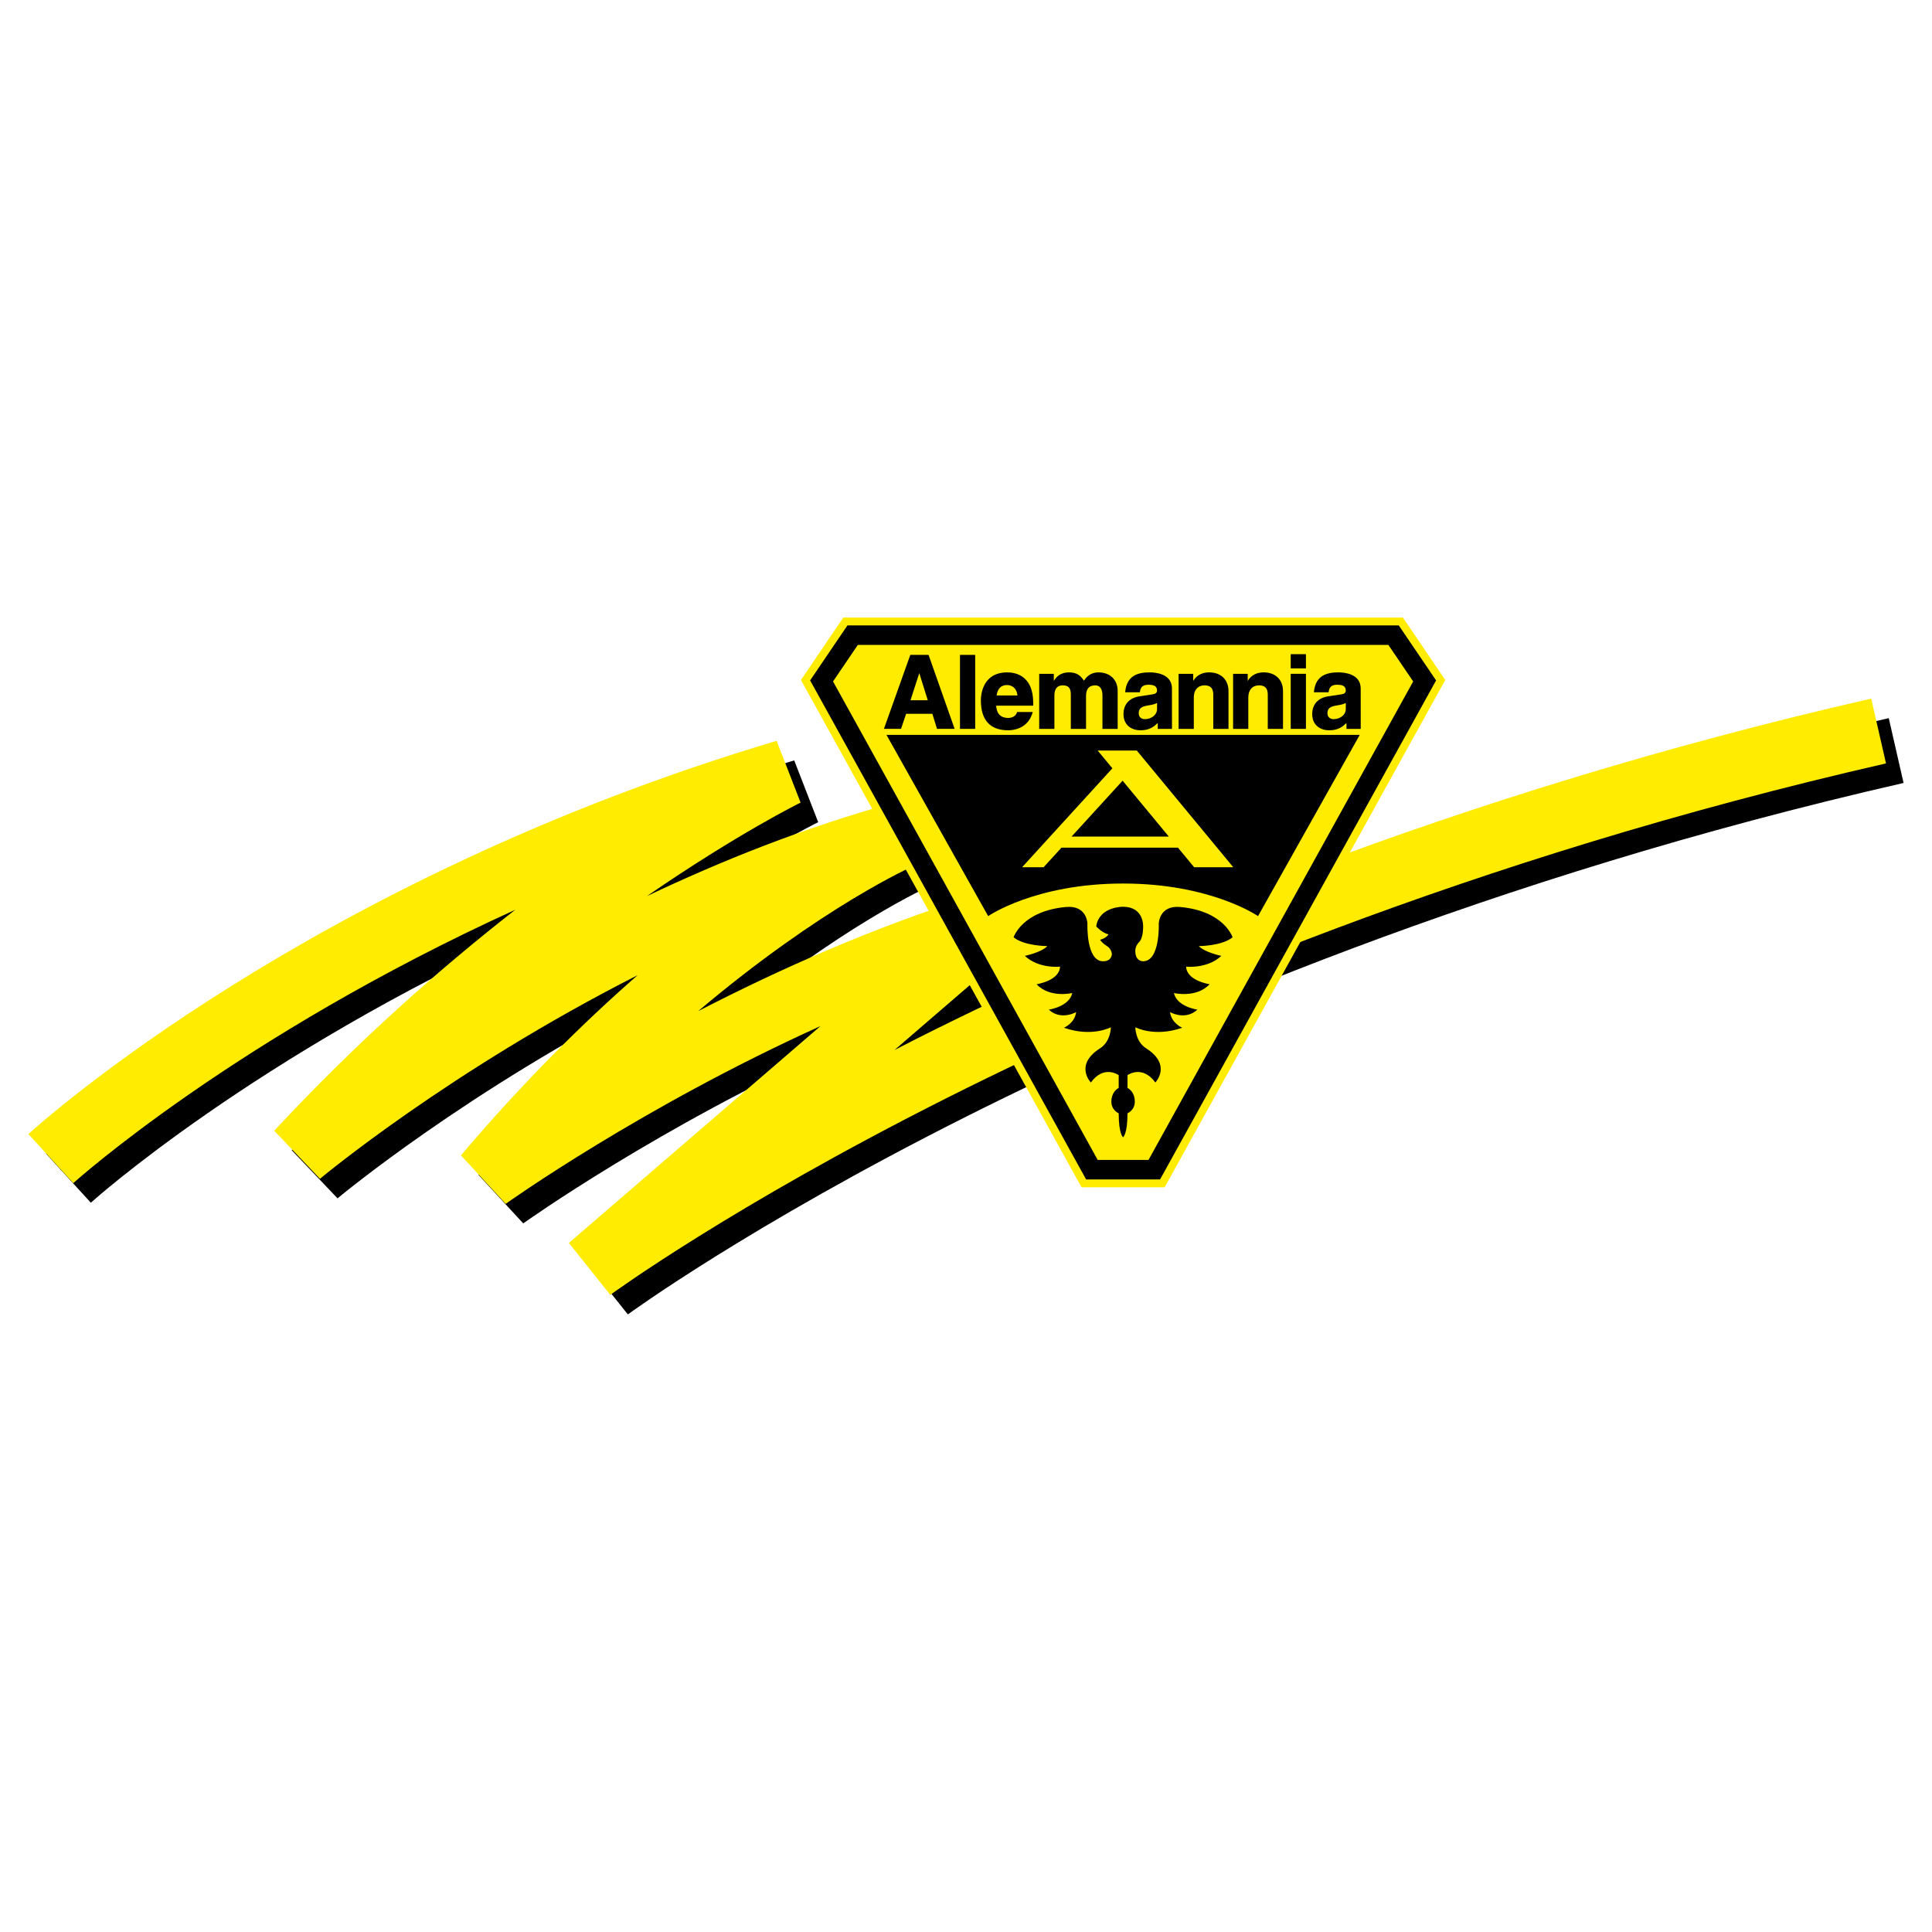 <?xml version="1.0" encoding="utf-8"?>
<!-- Generator: Adobe Illustrator 12.0.0, SVG Export Plug-In . SVG Version: 6.00 Build 51448)  -->
<!DOCTYPE svg PUBLIC "-//W3C//DTD SVG 1.1//EN" "http://www.w3.org/Graphics/SVG/1.1/DTD/svg11.dtd">
<svg  version="1.1" id="Calque_1" xmlns:x="http://ns.adobe.com/Extensibility/1.0/" xmlns:i="http://ns.adobe.com/AdobeIllustrator/10.0/" xmlns:graph="http://ns.adobe.com/Graphs/1.0/"
	 xmlns="http://www.w3.org/2000/svg" xmlns:xlink="http://www.w3.org/1999/xlink" xmlns:a="http://ns.adobe.com/AdobeSVGViewerExtensions/3.0/"
	 width="192.756" height="192.756" viewBox="0 0 192.756 192.756"
	 style="overflow:visible;enable-background:new 0 0 192.756 192.756;" xml:space="preserve">
<g>
	<polygon style="fill-rule:evenodd;clip-rule:evenodd;fill:#FFFFFF;" points="0,0 192.756,0 192.756,192.756 0,192.756 0,0 	"/>
	<path style="fill-rule:evenodd;clip-rule:evenodd;" d="M93.099,105.641c-0.72,0.362-1.399,0.714-2.097,1.071
		c4.666-4.02,11.379-9.807,11.379-9.807l-3.149-5.68c-10.167,3.159-19.758,7.45-27.817,11.61
		c12.416-10.49,21.395-14.443,21.524-14.499l-2.199-6.243c-8.753,2.442-16.998,5.727-24.442,9.267
		c9.087-6.254,15.215-9.273,15.334-9.331l-2.393-6.164C32.741,89.71,5.718,114.066,4.59,115.096l4.473,4.899
		c0.205-0.188,16.209-14.566,44.109-27.28c-7.362,5.739-15.677,13.042-24.061,22.048l4.565,4.796
		c0.182-0.151,12.971-10.809,31.695-20.314c-5.446,4.758-11.442,10.681-17.632,17.975l4.465,4.839
		c0.174-0.125,13.543-9.651,31.409-17.737c-11.638,10.031-25.104,21.637-25.104,21.637l4.133,5.181
		c0.118-0.086,12.045-8.812,33.612-19.661c19.891-10.005,52.286-23.915,93.666-33.362l-1.478-6.467
		C146.327,81.264,113.349,95.44,93.099,105.641L93.099,105.641z"/>
	<path style="fill-rule:evenodd;clip-rule:evenodd;fill:#FFEC00;" d="M91.343,103.689c-0.72,0.362-1.399,0.714-2.097,1.072
		c4.665-4.021,11.379-9.808,11.379-9.808l-3.149-5.68c-10.168,3.159-19.759,7.45-27.819,11.609
		c12.416-10.49,21.395-14.443,21.525-14.499l-2.198-6.243c-8.754,2.442-16.999,5.727-24.443,9.267
		c9.086-6.254,15.215-9.273,15.335-9.331l-2.393-6.164C30.985,87.76,3.963,112.115,2.835,113.145l4.472,4.898
		c0.205-0.186,16.209-14.565,44.109-27.279c-7.361,5.739-15.676,13.042-24.059,22.049l4.565,4.796
		c0.181-0.153,12.971-10.81,31.694-20.314c-5.445,4.757-11.442,10.68-17.63,17.974l4.464,4.839
		c0.174-0.124,13.544-9.651,31.41-17.736c-11.639,10.03-25.104,21.636-25.104,21.636l4.133,5.182
		c0.118-0.086,12.044-8.813,33.611-19.662c19.89-10.005,52.286-23.915,93.667-33.362l-1.477-6.467
		C144.572,79.313,111.593,93.489,91.343,103.689L91.343,103.689z"/>
	<polygon style="fill-rule:evenodd;clip-rule:evenodd;fill:#FFEC00;" points="138.521,61.615 84.136,61.615 79.91,67.843 
		107.905,118.455 116.199,118.455 144.194,67.843 139.969,61.615 138.521,61.615 	"/>
	<polygon style="fill-rule:evenodd;clip-rule:evenodd;" points="138.521,62.396 84.55,62.396 80.826,67.885 108.365,117.675 
		115.739,117.675 143.28,67.885 139.556,62.396 138.521,62.396 	"/>
	<polygon style="fill-rule:evenodd;clip-rule:evenodd;fill:#FFEC00;" points="114.589,115.724 140.993,67.989 138.521,64.347 
		85.584,64.347 83.112,67.989 109.516,115.724 114.589,115.724 	"/>
	<path style="fill-rule:evenodd;clip-rule:evenodd;" d="M135.66,73.322l-10.146,18.08c0,0-4.683-3.252-13.462-3.252
		S98.59,91.401,98.59,91.401l-10.145-18.08H135.66L135.66,73.322z"/>
	<path style="fill-rule:evenodd;clip-rule:evenodd;fill:#FFEC00;" d="M119.141,86.524h3.902l-9.625-11.642h-3.902l1.466,1.773
		l-9.009,9.869h2.146l1.782-1.951h11.627L119.141,86.524L119.141,86.524z M106.909,83.467l5.093-5.578l4.612,5.578H106.909
		L106.909,83.467z"/>
	<path style="fill-rule:evenodd;clip-rule:evenodd;" d="M92.61,65.338h-1.789l-2.632,7.382h1.707c0,0,0.485-1.438,0.507-1.502
		c0.067,0,2.549,0,2.618,0c0.02,0.066,0.466,1.502,0.466,1.502h1.758l-2.601-7.382H92.61L92.61,65.338z M92.564,69.863
		c-0.119,0-1.603,0-1.723,0c0.038-0.118,0.81-2.499,0.876-2.704C91.781,67.366,92.527,69.747,92.564,69.863L92.564,69.863z"/>
	<polygon style="fill-rule:evenodd;clip-rule:evenodd;" points="95.777,65.338 95.777,72.72 97.295,72.72 97.295,65.338 
		97.247,65.338 95.777,65.338 	"/>
	<path style="fill-rule:evenodd;clip-rule:evenodd;" d="M100.497,67.083c-2.509,0-2.636,2.314-2.636,2.778c0,1.991,0.921,3,2.737,3
		c0.449,0,1.949-0.126,2.421-1.76l0.018-0.062h-1.562l-0.01,0.036c-0.109,0.382-0.515,0.553-0.866,0.553
		c-1.059,0-1.171-0.798-1.213-1.221c0.104,0,3.696,0,3.696,0v-0.303C103.081,67.378,101.273,67.083,100.497,67.083L100.497,67.083z
		 M99.432,69.386c0.096-0.685,0.444-1.039,1.045-1.039c0.217,0,0.921,0.081,1.037,1.039C101.406,69.386,99.544,69.386,99.432,69.386
		L99.432,69.386z"/>
	<path style="fill-rule:evenodd;clip-rule:evenodd;" d="M109.583,67.083c-0.839,0-1.239,0.537-1.44,0.829
		c-0.344-0.522-0.711-0.829-1.502-0.829c-0.672,0-1.172,0.295-1.504,0.854c0-0.18,0-0.711,0-0.711h-1.456v5.495h1.517v-3.336
		c0-0.668,0.282-1.006,0.834-1.006c0.804,0,0.804,0.581,0.804,1.047v3.295h1.518v-3.286c0-0.701,0.309-1.057,0.916-1.057
		c0.472,0,0.722,0.352,0.722,1.016v3.327h1.519v-3.782C111.509,67.812,110.752,67.083,109.583,67.083L109.583,67.083z"/>
	<path style="fill-rule:evenodd;clip-rule:evenodd;" d="M116.927,68.694c0-1.495-1.684-1.611-2.2-1.611
		c-1.059,0-2.296,0.22-2.463,1.931l-0.005,0.054h1.467l0.005-0.042c0.042-0.33,0.173-0.708,0.824-0.708
		c0.459,0,0.884,0.07,0.884,0.581c0,0.212-0.148,0.336-0.454,0.377l-1.279,0.193c-1.025,0.15-1.615,0.796-1.615,1.773
		c0,1.197,0.912,1.621,1.694,1.621c0.946,0,1.405-0.419,1.714-0.733c0.028,0.136,0.007,0.593,0.007,0.593l1.423-0.001
		L116.927,68.694L116.927,68.694z M114.219,71.75c-0.28,0-0.609-0.157-0.609-0.601c0-0.558,0.417-0.677,0.922-0.764
		c0.524-0.081,0.759-0.162,0.907-0.252c0,0.135,0,0.601,0,0.601C115.438,71.37,114.818,71.75,114.219,71.75L114.219,71.75z"/>
	<path style="fill-rule:evenodd;clip-rule:evenodd;" d="M120.641,67.083c-0.984,0-1.404,0.547-1.594,0.851c0-0.183,0-0.708,0-0.708
		h-1.458v5.495h1.518v-3.144c0-0.739,0.409-1.199,1.067-1.199c0.875,0,0.875,0.662,0.875,1.016v3.327h1.519v-3.782
		C122.567,67.812,121.811,67.083,120.641,67.083L120.641,67.083z"/>
	<path style="fill-rule:evenodd;clip-rule:evenodd;" d="M126.08,67.083c-0.985,0-1.404,0.547-1.595,0.851c0-0.183,0-0.708,0-0.708
		h-1.459v5.495h1.519v-3.144c0-0.739,0.408-1.199,1.068-1.199c0.873,0,0.873,0.662,0.873,1.016v3.327h1.52v-3.782
		C128.006,67.812,127.248,67.083,126.08,67.083L126.08,67.083z"/>
	<polygon style="fill-rule:evenodd;clip-rule:evenodd;" points="128.775,67.226 128.775,72.72 130.293,72.72 130.293,67.226 
		130.244,67.226 128.775,67.226 	"/>
	<polygon style="fill-rule:evenodd;clip-rule:evenodd;" points="128.775,65.267 128.775,66.684 130.293,66.684 130.293,65.267 
		130.244,65.267 128.775,65.267 	"/>
	<path style="fill-rule:evenodd;clip-rule:evenodd;" d="M135.756,68.694c0-1.495-1.684-1.611-2.2-1.611
		c-1.059,0-2.296,0.22-2.463,1.931l-0.005,0.054h1.467l0.005-0.042c0.042-0.33,0.175-0.708,0.824-0.708
		c0.459,0,0.885,0.07,0.885,0.581c0,0.212-0.149,0.336-0.455,0.377l-1.279,0.193c-1.025,0.15-1.614,0.796-1.614,1.773
		c0,1.197,0.911,1.621,1.693,1.621c0.946,0,1.405-0.419,1.714-0.733c0.028,0.136,0.007,0.593,0.007,0.593l1.425-0.001
		L135.756,68.694L135.756,68.694z M133.048,71.75c-0.28,0-0.609-0.157-0.609-0.601c0-0.558,0.417-0.677,0.922-0.764
		c0.524-0.081,0.759-0.162,0.908-0.252c0,0.135,0,0.601,0,0.601C134.269,71.37,133.647,71.75,133.048,71.75L133.048,71.75z"/>
	<path style="fill-rule:evenodd;clip-rule:evenodd;" d="M110.052,95.905c-1.707,0-1.56-3.756-1.56-3.756s-0.024-1.854-2.147-1.658
		c-4.384,0.403-5.218,3.023-5.218,3.023c1.072,0.878,3.365,0.878,3.365,0.878c-0.586,0.634-2.244,0.976-2.244,0.976
		c1.415,1.317,3.512,1.073,3.512,1.073c-0.049,1.415-2.341,1.756-2.341,1.756c1.316,1.414,3.561,0.878,3.561,0.878
		c-0.293,1.365-2.341,1.658-2.341,1.658c1.219,1.122,2.73,0.244,2.73,0.244c-0.146,1.121-1.218,1.561-1.218,1.561
		c2.779,0.976,4.682-0.049,4.682-0.049s0,1.414-1.073,2.097c-2.621,1.669-0.926,3.415-0.926,3.415
		c1.316-1.805,2.779-0.731,2.779-0.731v1.269c-0.78,0.438-0.732,1.365-0.732,1.365c0,0.877,0.732,1.169,0.732,1.169
		c0,2.099,0.438,2.392,0.438,2.392s0.44-0.293,0.44-2.392c0,0,0.73-0.292,0.73-1.169c0,0,0.05-0.927-0.73-1.365v-1.269
		c0,0,1.463-1.073,2.779,0.731c0,0,1.694-1.746-0.927-3.415c-1.072-0.683-1.072-2.097-1.072-2.097s1.901,1.024,4.681,0.049
		c0,0-1.072-0.439-1.218-1.561c0,0,1.512,0.878,2.73-0.244c0,0-2.048-0.293-2.341-1.658c0,0,2.243,0.536,3.561-0.878
		c0,0-2.292-0.342-2.342-1.756c0,0,2.099,0.244,3.512-1.073c0,0-1.658-0.342-2.242-0.976c0,0,2.292,0,3.364-0.878
		c0,0-0.834-2.621-5.218-3.023c-2.123-0.195-2.146,1.658-2.146,1.658s0.146,3.756-1.562,3.756c0,0-0.779,0.049-0.779-1.024
		c0,0-0.037-0.476,0.391-0.903c0.426-0.426,0.389-1.584,0.389-1.584s0.074-1.927-2-1.927c0,0-2.365-0.049-2.683,1.951
		c0,0,0.537,0.634,1.22,0.805c0,0-0.171,0.366-0.829,0.537c0,0,0.171,0.317,0.658,0.609c0.488,0.292,0.513,0.805,0.513,0.805
		S110.955,95.905,110.052,95.905L110.052,95.905z"/>
</g>
</svg>
